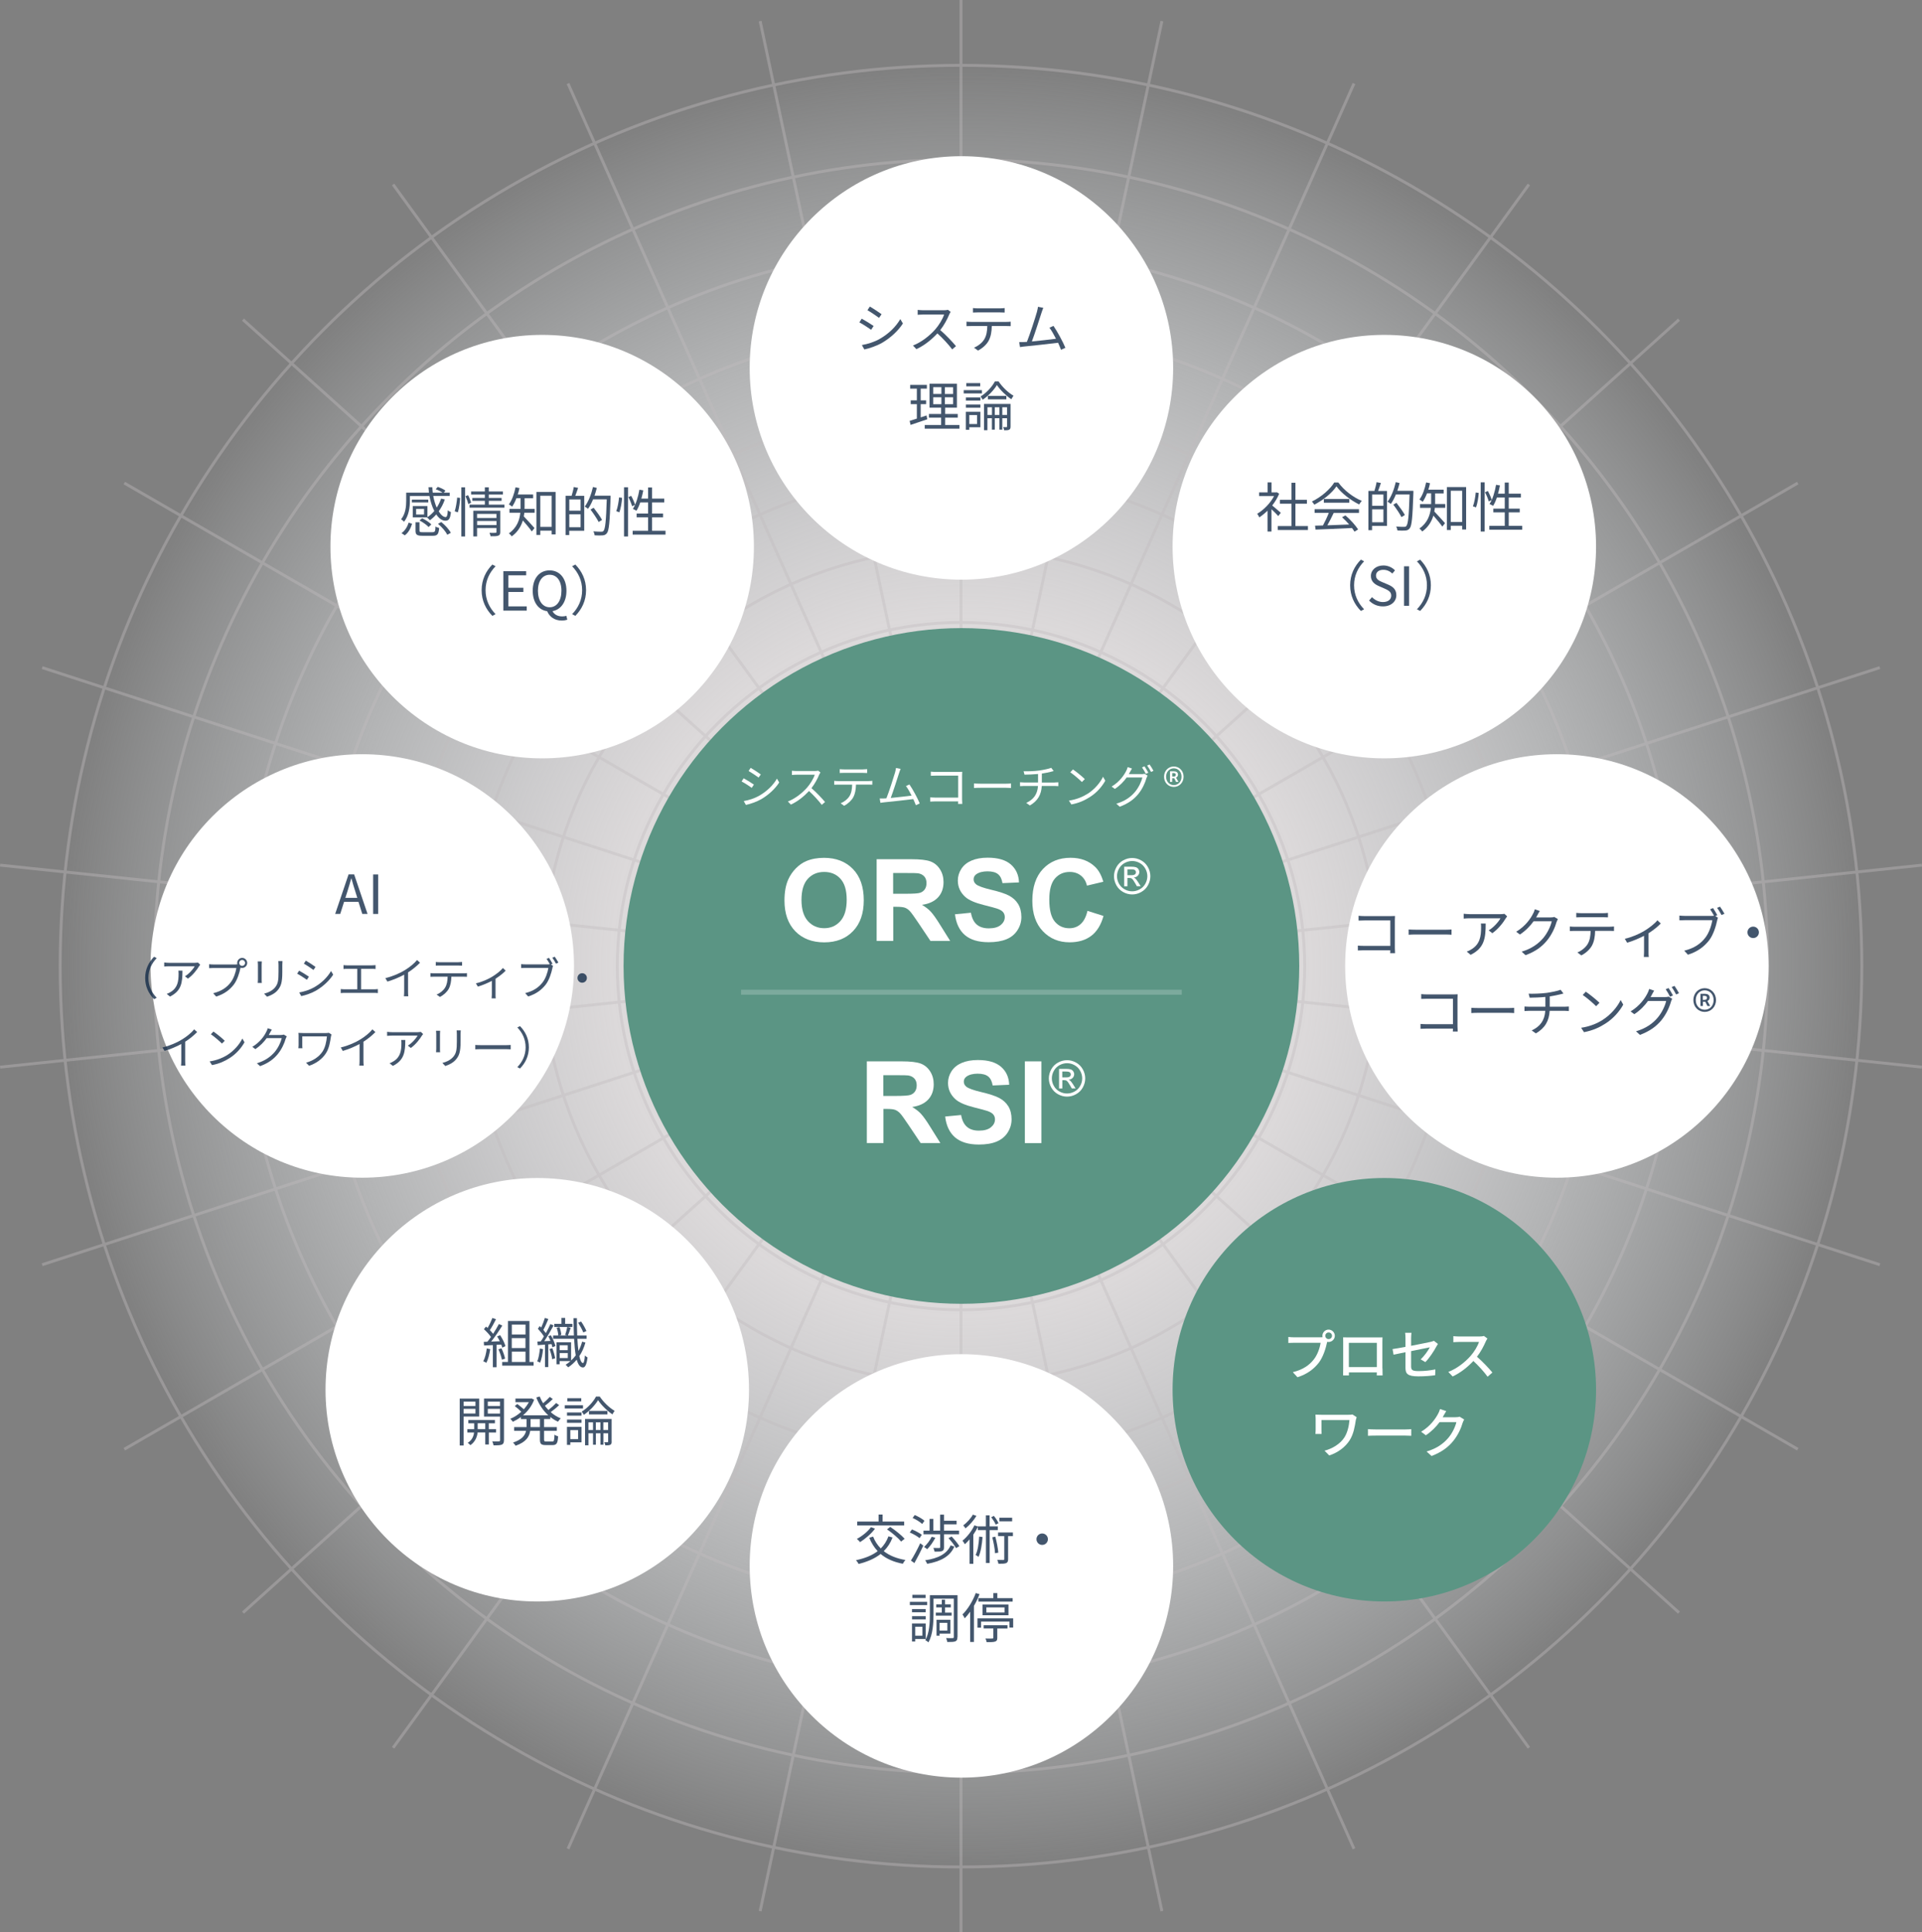 <?xml version="1.0" encoding="UTF-8"?>
<svg id="b" data-name="レイヤー 2" xmlns="http://www.w3.org/2000/svg" xmlns:xlink="http://www.w3.org/1999/xlink" viewBox="0 0 376.16 378.18">
  <rect x="0" y="0" width="376.16" height="378.18" fill="#808080" stroke="none"/>
  <defs>
    <radialGradient id="d" data-name="名称未設定グラデーション 37" cx="188.08" cy="189.09" fx="188.08" fy="189.09" r="176.3" gradientUnits="userSpaceOnUse">
      <stop offset=".32" stop-color="#e0ddde"/>
      <stop offset=".39" stop-color="#e1dedf" stop-opacity=".94"/>
      <stop offset=".52" stop-color="#e3e2e4" stop-opacity=".77"/>
      <stop offset=".7" stop-color="#e7e9eb" stop-opacity=".5"/>
      <stop offset=".92" stop-color="#edf2f5" stop-opacity=".14"/>
      <stop offset="1" stop-color="#f0f6f9" stop-opacity="0"/>
    </radialGradient>
  </defs>
  <g id="c" data-name="レイヤー 1">
    <g>
      <g>
        <circle cx="188.08" cy="189.09" r="176.3" style="fill: url(#d);"/>
        <g style="opacity: .4;">
          <circle cx="188.08" cy="189.09" r="141.06" style="fill: none; stroke: #c1bcbe; stroke-miterlimit: 10; stroke-width: .57px;"/>
          <circle cx="188.08" cy="189.09" r="109.62" style="fill: none; stroke: #c1bcbe; stroke-miterlimit: 10; stroke-width: .57px;"/>
          <g>
            <g>
              <line x1="188.08" y1="189.09" x2="188.08" style="fill: none; stroke: #c1bcbe; stroke-miterlimit: 10; stroke-width: .57px;"/>
              <line x1="188.08" y1="189.09" x2="148.77" y2="4.13" style="fill: none; stroke: #c1bcbe; stroke-miterlimit: 10; stroke-width: .57px;"/>
              <line x1="188.08" y1="189.09" x2="111.17" y2="16.35" style="fill: none; stroke: #c1bcbe; stroke-miterlimit: 10; stroke-width: .57px;"/>
              <line x1="188.08" y1="189.09" x2="76.94" y2="36.11" style="fill: none; stroke: #c1bcbe; stroke-miterlimit: 10; stroke-width: .57px;"/>
              <line x1="188.08" y1="189.09" x2="47.56" y2="62.56" style="fill: none; stroke: #c1bcbe; stroke-miterlimit: 10; stroke-width: .57px;"/>
              <line x1="188.08" y1="189.09" x2="24.33" y2="94.54" style="fill: none; stroke: #c1bcbe; stroke-miterlimit: 10; stroke-width: .57px;"/>
              <line x1="188.08" y1="189.09" x2="8.25" y2="130.66" style="fill: none; stroke: #c1bcbe; stroke-miterlimit: 10; stroke-width: .57px;"/>
              <line x1="188.08" y1="189.09" x2=".03" y2="169.32" style="fill: none; stroke: #c1bcbe; stroke-miterlimit: 10; stroke-width: .57px;"/>
              <line x1="188.08" y1="189.09" x2=".03" y2="208.85" style="fill: none; stroke: #c1bcbe; stroke-miterlimit: 10; stroke-width: .57px;"/>
              <line x1="188.08" y1="189.09" x2="8.25" y2="247.52" style="fill: none; stroke: #c1bcbe; stroke-miterlimit: 10; stroke-width: .57px;"/>
              <line x1="188.08" y1="189.09" x2="24.33" y2="283.63" style="fill: none; stroke: #c1bcbe; stroke-miterlimit: 10; stroke-width: .57px;"/>
              <line x1="188.08" y1="189.09" x2="47.56" y2="315.61" style="fill: none; stroke: #c1bcbe; stroke-miterlimit: 10; stroke-width: .57px;"/>
              <line x1="188.08" y1="189.09" x2="76.94" y2="342.06" style="fill: none; stroke: #c1bcbe; stroke-miterlimit: 10; stroke-width: .57px;"/>
              <line x1="188.08" y1="189.09" x2="111.17" y2="361.83" style="fill: none; stroke: #c1bcbe; stroke-miterlimit: 10; stroke-width: .57px;"/>
              <line x1="188.08" y1="189.09" x2="148.77" y2="374.04" style="fill: none; stroke: #c1bcbe; stroke-miterlimit: 10; stroke-width: .57px;"/>
              <line x1="188.08" y1="189.09" x2="188.08" y2="378.18" style="fill: none; stroke: #c1bcbe; stroke-miterlimit: 10; stroke-width: .57px;"/>
              <line x1="188.08" y1="189.09" x2="227.4" y2="374.04" style="fill: none; stroke: #c1bcbe; stroke-miterlimit: 10; stroke-width: .57px;"/>
              <line x1="188.08" y1="189.09" x2="264.99" y2="361.83" style="fill: none; stroke: #c1bcbe; stroke-miterlimit: 10; stroke-width: .57px;"/>
              <line x1="188.08" y1="189.09" x2="299.22" y2="342.06" style="fill: none; stroke: #c1bcbe; stroke-miterlimit: 10; stroke-width: .57px;"/>
              <line x1="188.08" y1="189.09" x2="328.6" y2="315.61" style="fill: none; stroke: #c1bcbe; stroke-miterlimit: 10; stroke-width: .57px;"/>
              <line x1="188.08" y1="189.09" x2="351.84" y2="283.63" style="fill: none; stroke: #c1bcbe; stroke-miterlimit: 10; stroke-width: .57px;"/>
              <line x1="188.08" y1="189.09" x2="367.91" y2="247.52" style="fill: none; stroke: #c1bcbe; stroke-miterlimit: 10; stroke-width: .57px;"/>
              <line x1="188.08" y1="189.09" x2="376.13" y2="208.85" style="fill: none; stroke: #c1bcbe; stroke-miterlimit: 10; stroke-width: .57px;"/>
              <line x1="188.08" y1="189.09" x2="376.13" y2="169.32" style="fill: none; stroke: #c1bcbe; stroke-miterlimit: 10; stroke-width: .57px;"/>
              <line x1="188.08" y1="189.09" x2="367.91" y2="130.66" style="fill: none; stroke: #c1bcbe; stroke-miterlimit: 10; stroke-width: .57px;"/>
              <line x1="188.08" y1="189.09" x2="351.84" y2="94.54" style="fill: none; stroke: #c1bcbe; stroke-miterlimit: 10; stroke-width: .57px;"/>
              <line x1="188.08" y1="189.09" x2="328.6" y2="62.56" style="fill: none; stroke: #c1bcbe; stroke-miterlimit: 10; stroke-width: .57px;"/>
              <line x1="188.08" y1="189.09" x2="299.22" y2="36.11" style="fill: none; stroke: #c1bcbe; stroke-miterlimit: 10; stroke-width: .57px;"/>
              <line x1="188.08" y1="189.09" x2="264.99" y2="16.35" style="fill: none; stroke: #c1bcbe; stroke-miterlimit: 10; stroke-width: .57px;"/>
              <line x1="188.08" y1="189.09" x2="227.4" y2="4.13" style="fill: none; stroke: #c1bcbe; stroke-miterlimit: 10; stroke-width: .57px;"/>
            </g>
            <circle cx="188.08" cy="189.09" r="11.45" style="fill: none; stroke: #c1bcbe; stroke-miterlimit: 10; stroke-width: .57px;"/>
            <circle cx="188.08" cy="189.09" r="17.45" style="fill: none; stroke: #c1bcbe; stroke-miterlimit: 10; stroke-width: .57px;"/>
            <circle cx="188.08" cy="189.09" r="22.91" style="fill: none; stroke: #c1bcbe; stroke-miterlimit: 10; stroke-width: .57px;"/>
            <circle cx="188.08" cy="189.09" r="30.54" style="fill: none; stroke: #c1bcbe; stroke-miterlimit: 10; stroke-width: .57px;"/>
            <circle cx="188.08" cy="189.09" r="40" style="fill: none; stroke: #c1bcbe; stroke-miterlimit: 10; stroke-width: .57px;"/>
            <circle cx="188.08" cy="189.09" r="52" style="fill: none; stroke: #c1bcbe; stroke-miterlimit: 10; stroke-width: .57px;"/>
            <circle cx="188.08" cy="189.09" r="67.27" style="fill: none; stroke: #c1bcbe; stroke-miterlimit: 10; stroke-width: .57px;"/>
            <circle cx="188.08" cy="189.09" r="81.82" style="fill: none; stroke: #c1bcbe; stroke-miterlimit: 10; stroke-width: .57px;"/>
            <circle cx="188.08" cy="189.09" r="96.73" style="fill: none; stroke: #c1bcbe; stroke-miterlimit: 10; stroke-width: .57px;"/>
            <circle cx="188.08" cy="189.09" r="125.82" style="fill: none; stroke: #c1bcbe; stroke-miterlimit: 10; stroke-width: .57px;"/>
            <circle cx="188.08" cy="189.09" r="157.88" style="fill: none; stroke: #c1bcbe; stroke-miterlimit: 10; stroke-width: .57px;"/>
          </g>
          <circle cx="188.08" cy="189.09" r="176.3" style="fill: none; stroke: #c1bcbe; stroke-miterlimit: 10; stroke-width: .57px;"/>
        </g>
      </g>
      <circle cx="188.16" cy="72.01" r="41.44" style="fill: #fff;"/>
      <circle cx="105.15" cy="271.99" r="41.44" style="fill: #fff;"/>
      <circle cx="188.16" cy="306.47" r="41.44" style="fill: #fff;"/>
      <circle cx="106.11" cy="106.98" r="41.44" style="fill: #fff;"/>
      <circle cx="304.7" cy="189.05" r="41.44" style="fill: #fff;"/>
      <circle cx="70.9" cy="189.05" r="41.44" style="fill: #fff;"/>
      <circle cx="270.93" cy="271.99" r="41.44" style="fill: #5b9584;"/>
      <circle cx="188.16" cy="189.05" r="66.12" style="fill: #5b9584;"/>
      <g>
        <path d="M147.55,153.55l-.42.64c-.45-.33-1.44-.97-1.99-1.25l.4-.62c.55.29,1.6.94,2,1.23ZM148.61,155.72c1.51-.87,2.71-2.05,3.45-3.33l.44.75c-.79,1.23-2.05,2.41-3.5,3.26-.92.53-2.18.96-3.02,1.13l-.42-.75c1-.17,2.13-.53,3.05-1.06ZM148.9,151.56l-.43.62c-.44-.33-1.42-.98-1.96-1.29l.41-.61c.54.3,1.58.99,1.98,1.29Z" style="fill: #fff;"/>
        <path d="M160.57,151.18c-.05.07-.17.27-.23.4-.31.78-.88,1.85-1.53,2.67.96.82,2.07,2,2.66,2.71l-.64.56c-.61-.8-1.58-1.88-2.5-2.71-.98,1.05-2.2,2.05-3.55,2.66l-.58-.61c1.47-.57,2.81-1.66,3.75-2.71.62-.7,1.28-1.79,1.51-2.53h-3.55c-.32,0-.82.04-.92.05v-.83c.13.02.65.06.92.06h3.52c.3,0,.54-.04.68-.08l.46.36Z" style="fill: #fff;"/>
        <path d="M170.01,152.86c.19,0,.49,0,.71-.05v.76c-.2,0-.49-.02-.71-.02h-2.48c-.03.98-.17,1.81-.54,2.49-.33.61-1.02,1.27-1.79,1.66l-.67-.49c.71-.29,1.37-.82,1.72-1.39.4-.64.5-1.4.53-2.26h-2.72c-.28,0-.55,0-.79.02v-.76c.25.03.51.05.79.05h5.96ZM165.18,151.26c-.3,0-.6,0-.83.03v-.76c.26.03.53.05.82.05h3.69c.25,0,.58-.02.85-.05v.76c-.26-.02-.58-.03-.85-.03h-3.68Z" style="fill: #fff;"/>
        <path d="M179.24,157.58c-.12-.33-.3-.75-.5-1.19-1.41.18-4.45.52-5.67.63-.23.02-.49.06-.76.1l-.14-.85c.27,0,.58,0,.85,0,.14,0,.29-.02.46-.03.51-1.26,1.44-4.17,1.7-5.07.11-.42.15-.64.18-.87l.9.18c-.09.23-.19.46-.31.85-.27.86-1.17,3.65-1.62,4.84,1.34-.13,3.09-.33,4.08-.46-.36-.72-.76-1.43-1.1-1.87l.68-.31c.65.94,1.64,2.77,2.01,3.71l-.76.35Z" style="fill: #fff;"/>
        <path d="M187.51,157.35c0-.1,0-.29.02-.51h-4.45c-.37,0-.78.02-1.03.04v-.82c.24.02.63.04,1.01.04h4.47v-4.3h-4.36c-.34,0-.78.02-1,.03v-.81c.3.04.7.05.99.05h4.49c.22,0,.49,0,.67-.02,0,.21-.03.49-.03.71v4.7c0,.33.03.74.04.88h-.82Z" style="fill: #fff;"/>
        <path d="M190.63,153.33c.27.02.76.05,1.27.05h4.99c.46,0,.78-.03.98-.05v.89c-.18,0-.57-.04-.98-.04h-5c-.5,0-.98.02-1.27.04v-.89Z" style="fill: #fff;"/>
        <path d="M206.41,153.14c.2,0,.53-.02.72-.04v.76c-.2-.02-.47-.04-.7-.04h-2.54c-.1,1.7-.77,2.91-2.33,3.82l-.71-.5c1.43-.67,2.19-1.69,2.3-3.32h-2.71c-.29,0-.6.02-.81.04v-.76c.2.02.52.04.79.04h2.74v-1.66c-.92.09-1.95.12-2.65.13l-.18-.67c.69.03,2.08,0,3.06-.14.83-.12,1.9-.34,2.35-.53l.48.63-.52.14c-.45.12-1.15.25-1.8.36v1.75h2.51Z" style="fill: #fff;"/>
        <path d="M212.84,155.37c1.4-.88,2.51-2.23,3.04-3.35l.44.77c-.63,1.14-1.69,2.38-3.06,3.23-.91.58-2.06,1.14-3.58,1.42l-.48-.75c1.59-.24,2.78-.79,3.64-1.33ZM212.31,152.48l-.57.57c-.46-.47-1.59-1.45-2.27-1.9l.52-.56c.65.43,1.81,1.38,2.32,1.89Z" style="fill: #fff;"/>
        <path d="M223.4,151.51c.25,0,.45-.03.59-.08l.6.36c-.07.13-.16.34-.21.48-.25.92-.8,2.15-1.61,3.14-.83,1.01-1.92,1.84-3.63,2.48l-.66-.6c1.68-.49,2.81-1.31,3.64-2.29.71-.83,1.27-2.01,1.45-2.84h-3.07c-.55.78-1.31,1.59-2.31,2.24l-.63-.46c1.57-.94,2.46-2.27,2.86-3.08.09-.16.23-.49.28-.73l.84.28c-.15.24-.31.55-.4.71-.06.13-.14.25-.21.38h2.47ZM223.99,149.98c.23.33.56.87.75,1.25l-.49.22c-.18-.37-.49-.92-.74-1.26l.48-.21ZM224.99,149.62c.24.34.59.9.76,1.24l-.48.22c-.2-.39-.5-.91-.76-1.25l.48-.21Z" style="fill: #fff;"/>
        <path d="M227.82,152.01c0-1.18.87-2,1.91-2s1.91.82,1.91,2-.87,2-1.91,2-1.91-.81-1.91-2ZM231.24,152.01c0-.96-.66-1.64-1.51-1.64s-1.51.68-1.51,1.64.66,1.64,1.51,1.64,1.51-.67,1.51-1.64ZM228.99,150.96h.77c.42,0,.79.17.79.66,0,.25-.16.48-.38.56l.47.85h-.46l-.36-.72h-.41v.72h-.42v-2.07ZM229.68,151.99c.27,0,.44-.12.44-.35,0-.2-.11-.34-.42-.34h-.28v.68h.26Z" style="fill: #fff;"/>
      </g>
      <g>
        <path d="M153.53,176.25c0-1.63.24-3,.73-4.1.36-.81.86-1.55,1.49-2.19s1.32-1.13,2.07-1.44c1-.42,2.15-.63,3.45-.63,2.36,0,4.24.73,5.66,2.19s2.12,3.5,2.12,6.1-.7,4.6-2.11,6.06c-1.4,1.46-3.28,2.19-5.63,2.19s-4.27-.73-5.67-2.18c-1.4-1.45-2.11-3.45-2.11-6ZM156.86,176.14c0,1.81.42,3.18,1.25,4.12.84.93,1.9,1.4,3.19,1.4s2.34-.46,3.17-1.39c.83-.93,1.24-2.32,1.24-4.17s-.4-3.2-1.21-4.1c-.8-.9-1.87-1.35-3.2-1.35s-2.4.46-3.22,1.37-1.22,2.29-1.22,4.13Z" style="fill: #fff;"/>
        <path d="M171.57,184.15v-15.99h6.8c1.71,0,2.95.14,3.73.43.78.29,1.39.8,1.86,1.53s.7,1.58.7,2.52c0,1.2-.35,2.19-1.06,2.97-.71.78-1.76,1.28-3.16,1.48.7.41,1.28.85,1.73,1.34.45.49,1.07,1.35,1.84,2.6l1.95,3.12h-3.86l-2.33-3.48c-.83-1.24-1.4-2.03-1.7-2.35s-.63-.55-.97-.67c-.34-.12-.88-.18-1.63-.18h-.65v6.68h-3.23ZM174.8,174.92h2.39c1.55,0,2.52-.06,2.9-.2.39-.13.69-.36.91-.68.22-.32.33-.72.33-1.2,0-.54-.14-.97-.43-1.3-.29-.33-.69-.54-1.22-.63-.26-.04-1.05-.05-2.36-.05h-2.52v4.06Z" style="fill: #fff;"/>
        <path d="M186.88,178.94l3.14-.31c.19,1.05.57,1.83,1.15,2.32s1.36.74,2.34.74c1.04,0,1.82-.22,2.35-.66.53-.44.79-.96.79-1.54,0-.38-.11-.7-.33-.97s-.61-.5-1.16-.69c-.38-.13-1.24-.36-2.59-.7-1.73-.43-2.95-.96-3.64-1.58-.98-.88-1.47-1.95-1.47-3.22,0-.81.23-1.58.69-2.29.46-.71,1.13-1.25,2-1.62s1.92-.56,3.15-.56c2.01,0,3.52.44,4.53,1.32,1.01.88,1.55,2.05,1.6,3.52l-3.23.14c-.14-.82-.43-1.41-.89-1.77s-1.14-.54-2.04-.54-1.67.19-2.21.58c-.34.25-.51.58-.51.99,0,.38.16.7.48.97.41.34,1.4.7,2.97,1.07s2.73.75,3.49,1.15c.75.4,1.34.94,1.77,1.63.42.69.64,1.54.64,2.55,0,.92-.25,1.77-.76,2.57-.51.8-1.23,1.4-2.16,1.78s-2.09.58-3.48.58c-2.02,0-3.58-.47-4.66-1.4s-1.73-2.3-1.94-4.09Z" style="fill: #fff;"/>
        <path d="M212.84,178.27l3.13.99c-.48,1.75-1.28,3.04-2.39,3.89-1.12.85-2.53,1.27-4.25,1.27-2.12,0-3.87-.73-5.24-2.18-1.37-1.45-2.05-3.43-2.05-5.95,0-2.66.69-4.73,2.06-6.2,1.38-1.47,3.18-2.21,5.42-2.21,1.96,0,3.54.58,4.77,1.74.73.68,1.27,1.67,1.64,2.95l-3.2.76c-.19-.83-.58-1.48-1.18-1.96-.6-.48-1.33-.72-2.19-.72-1.19,0-2.15.43-2.89,1.28-.74.85-1.11,2.23-1.11,4.13,0,2.02.36,3.46,1.09,4.32.73.86,1.67,1.29,2.84,1.29.86,0,1.6-.27,2.21-.82s1.06-1.4,1.33-2.58Z" style="fill: #fff;"/>
        <path d="M221.58,167.92c.6,0,1.18.15,1.75.46.57.31,1.01.75,1.33,1.32s.48,1.17.48,1.79-.16,1.2-.47,1.77c-.31.57-.75,1-1.32,1.32s-1.15.47-1.77.47-1.21-.16-1.77-.47-1-.75-1.32-1.32c-.31-.57-.47-1.16-.47-1.77s.16-1.21.48-1.79c.32-.57.76-1.01,1.33-1.32.57-.31,1.15-.46,1.75-.46ZM221.58,168.51c-.5,0-.99.13-1.46.38-.47.26-.84.62-1.11,1.1-.27.48-.4.97-.4,1.49s.13,1,.39,1.47c.26.47.63.84,1.1,1.1.47.26.96.39,1.48.39s1-.13,1.48-.39c.47-.26.84-.63,1.1-1.1.26-.47.39-.96.39-1.47s-.13-1.01-.4-1.49c-.27-.48-.64-.84-1.11-1.1s-.96-.38-1.46-.38ZM220.02,173.45v-3.83h1.32c.45,0,.78.04.98.11s.36.19.48.37.18.36.18.56c0,.28-.1.52-.3.73s-.46.32-.79.35c.13.06.24.12.32.2.15.15.34.4.57.76l.47.75h-.75l-.34-.6c-.27-.47-.48-.77-.65-.89-.11-.09-.28-.13-.5-.13h-.36v1.63h-.62ZM220.64,171.29h.75c.36,0,.6-.05.73-.16.13-.11.2-.25.2-.42,0-.11-.03-.21-.09-.3-.06-.09-.15-.16-.26-.2s-.32-.07-.62-.07h-.7v1.16Z" style="fill: #fff;"/>
      </g>
      <g>
        <path d="M169.65,223.72v-16h6.8c1.71,0,2.95.14,3.73.43.78.29,1.39.8,1.86,1.53s.7,1.58.7,2.52c0,1.2-.35,2.19-1.06,2.97-.71.78-1.76,1.28-3.16,1.48.7.41,1.28.85,1.73,1.34.45.49,1.07,1.35,1.84,2.6l1.95,3.12h-3.86l-2.33-3.48c-.83-1.24-1.4-2.03-1.7-2.35-.31-.32-.63-.54-.97-.67-.34-.12-.88-.18-1.63-.18h-.65v6.68h-3.23ZM172.88,214.49h2.39c1.55,0,2.52-.07,2.9-.2.39-.13.69-.36.91-.68.22-.32.33-.72.33-1.2,0-.54-.14-.97-.43-1.3-.29-.33-.69-.54-1.22-.63-.26-.04-1.05-.05-2.36-.05h-2.52v4.06Z" style="fill: #fff;"/>
        <path d="M184.96,218.52l3.14-.3c.19,1.05.57,1.83,1.15,2.32.58.5,1.36.74,2.34.74,1.04,0,1.82-.22,2.35-.66s.79-.95.79-1.54c0-.38-.11-.7-.33-.96-.22-.27-.61-.5-1.16-.69-.38-.13-1.24-.36-2.59-.7-1.73-.43-2.95-.96-3.64-1.58-.98-.88-1.47-1.95-1.47-3.22,0-.81.23-1.58.69-2.29.46-.71,1.13-1.25,2-1.62.87-.37,1.92-.56,3.15-.56,2.01,0,3.52.44,4.53,1.32,1.02.88,1.55,2.05,1.6,3.52l-3.23.14c-.14-.82-.43-1.41-.89-1.77-.46-.36-1.14-.54-2.05-.54s-1.67.19-2.2.58c-.34.25-.51.58-.51.99,0,.38.16.7.48.97.41.34,1.4.7,2.97,1.07,1.57.37,2.73.75,3.49,1.15s1.34.94,1.77,1.62c.42.69.64,1.54.64,2.55,0,.92-.25,1.77-.76,2.58-.51.8-1.23,1.39-2.16,1.78-.93.39-2.09.58-3.48.58-2.02,0-3.57-.47-4.66-1.4-1.08-.93-1.73-2.3-1.94-4.09Z" style="fill: #fff;"/>
        <path d="M200.58,223.72v-16h3.23v16h-3.23Z" style="fill: #fff;"/>
        <path d="M208.83,207.49c.6,0,1.18.15,1.75.46s1.01.75,1.33,1.32c.32.57.48,1.17.48,1.79s-.16,1.2-.47,1.77c-.31.57-.75,1-1.32,1.32s-1.15.47-1.77.47-1.21-.16-1.77-.47c-.56-.31-1-.75-1.32-1.32-.31-.57-.47-1.16-.47-1.77s.16-1.21.48-1.79.76-1.01,1.33-1.32,1.15-.46,1.75-.46ZM208.83,208.08c-.5,0-.99.13-1.46.38-.47.26-.84.62-1.11,1.1-.27.48-.4.97-.4,1.49s.13,1,.39,1.47c.26.47.63.84,1.1,1.1s.96.39,1.48.39,1-.13,1.48-.39.84-.63,1.1-1.1.39-.96.39-1.47-.13-1.01-.4-1.49c-.27-.48-.64-.84-1.11-1.1-.47-.26-.96-.38-1.46-.38ZM207.27,213.02v-3.83h1.32c.45,0,.77.04.98.11.2.07.36.19.48.37.12.18.18.36.18.56,0,.28-.1.52-.3.73-.2.21-.46.32-.79.35.13.06.24.12.33.2.15.15.34.4.57.76l.47.75h-.75l-.34-.6c-.27-.47-.48-.77-.65-.89-.11-.09-.28-.13-.5-.13h-.36v1.63h-.62ZM207.89,210.86h.75c.36,0,.6-.05.73-.16.13-.11.2-.25.2-.42,0-.11-.03-.21-.09-.3-.06-.09-.15-.16-.26-.2-.11-.04-.32-.07-.62-.07h-.7v1.16Z" style="fill: #fff;"/>
      </g>
      <g style="opacity: .8;">
        <path d="M83.61,101.25h-2.83v-2.2h2.87v2.17c.5-.33.95-.74,1.35-1.21-.41-.8-.75-1.81-.95-2.93h-3.83v.93c0,1.21-.19,2.93-1.15,4.11-.09-.15-.41-.4-.57-.49.89-1.09,1-2.56,1-3.64v-1.57h4.45c-.04-.35-.07-.71-.09-1.07h.75c.01.36.04.72.08,1.07h1.92c-.34-.24-.88-.51-1.34-.67l.41-.46c.52.17,1.16.46,1.5.74l-.33.39h1.16v.65h-3.22c.16.87.4,1.63.68,2.28.36-.54.64-1.13.86-1.77l.73.17c-.29.86-.71,1.65-1.2,2.32.44.72.93,1.13,1.36,1.13.26-.01.37-.38.42-1.33.15.14.41.29.61.35-.13,1.32-.41,1.69-1.08,1.69s-1.26-.46-1.79-1.23c-.38.44-.8.82-1.24,1.14-.12-.14-.4-.41-.57-.54l.03-.02ZM78.58,104.34c.71-.49,1.16-1.29,1.4-2.06l.67.23c-.26.83-.67,1.72-1.43,2.26l-.64-.43ZM83.82,98.33h-3.22v-.55h3.22v.55ZM84.66,104.15c.46,0,.54-.13.57-1.11.17.13.5.24.72.29-.11,1.23-.34,1.53-1.22,1.53h-2.04c-1.09,0-1.37-.21-1.37-1.01v-1.63h.78v1.62c0,.26.08.32.65.32h1.92ZM82.99,99.6h-1.55v1.1h1.55v-1.1ZM82.62,101.43c.65.31,1.43.81,1.8,1.21l-.54.5c-.36-.4-1.12-.94-1.78-1.28l.52-.43ZM86.36,102.17c.76.6,1.54,1.46,1.87,2.11l-.7.38c-.29-.64-1.05-1.52-1.81-2.14l.64-.35Z" style="fill: #142c49;"/>
        <path d="M88.99,100.07c.24-.71.41-1.86.49-2.69l.58.07c-.04.82-.21,2.04-.45,2.82l-.61-.2ZM90.29,95.37h.73v9.62h-.73v-9.62ZM91.62,96.91c.23.46.49,1.1.58,1.48l-.55.27c-.08-.4-.33-1.05-.55-1.55l.52-.2ZM98.73,98.76v.6h-6.84v-.6h3v-.74h-2.45v-.57h2.45v-.66h-2.69v-.6h2.69v-.82h.77v.82h2.77v.6h-2.77v.66h2.51v.57h-2.51v.74h3.07ZM97.91,104.11c0,.4-.08.6-.38.72-.29.12-.76.13-1.51.12-.04-.19-.13-.47-.22-.67.53.02,1.03.02,1.16,0,.15,0,.2-.04.2-.18v-.76h-3.79v1.64h-.74v-5.02h5.28v4.14ZM93.37,100.58v.79h3.79v-.79h-3.79ZM97.17,102.76v-.8h-3.79v.8h3.79Z" style="fill: #142c49;"/>
        <path d="M102.67,99.24c0,.11,0,.23-.01.36h1.98v.75h-2.02c-.02.23-.06.47-.11.71.5.5,1.77,1.92,2.1,2.29l-.53.66c-.36-.52-1.18-1.51-1.75-2.15-.34,1.12-.98,2.26-2.18,3.11-.11-.17-.38-.46-.55-.58,1.6-1.14,2.1-2.66,2.23-4.04h-2.12v-.75h2.17v-2.1h-.8c-.25.63-.53,1.2-.85,1.66-.14-.14-.46-.35-.64-.45.62-.81,1.05-2.07,1.31-3.34l.76.15c-.08.44-.2.86-.33,1.26h3.01v.73h-1.67v1.74ZM108.74,96.28v8.31h-.78v-.73h-2.22v.83h-.76v-8.41h3.76ZM107.96,103.12v-6.1h-2.22v6.1h2.22Z" style="fill: #142c49;"/>
        <path d="M113.14,95.49c-.18.52-.37,1.1-.55,1.55h1.75v6.84h-2.93v.83h-.72v-7.68h1.18c.16-.51.35-1.21.42-1.71l.84.16ZM113.63,97.75h-2.21v2.2h2.21v-2.2ZM113.63,103.18v-2.53h-2.21v2.53h2.21ZM119.5,97.41c-.17,4.81-.3,6.43-.73,6.95-.23.29-.47.39-.83.42-.37.04-.97.02-1.56-.01-.02-.23-.12-.55-.26-.77.68.06,1.32.06,1.56.06.21,0,.33-.02.43-.16.35-.37.51-1.97.64-6.17h-2.68c-.29.71-.62,1.35-.99,1.85-.14-.13-.47-.34-.64-.44.71-.93,1.28-2.38,1.61-3.83l.75.18c-.13.52-.27,1.02-.45,1.52h3.15v.4ZM117.17,102.17c-.32-.63-1.02-1.68-1.6-2.44l.61-.36c.59.75,1.32,1.76,1.65,2.38l-.66.41Z" style="fill: #142c49;"/>
        <path d="M120.61,100.05c.28-.7.47-1.84.55-2.7l.59.08c-.05.86-.25,2.06-.53,2.83l-.61-.21ZM122.13,95.36h.78v9.63h-.78v-9.63ZM123.53,97.04c.32.57.64,1.32.77,1.76l-.59.28c-.12-.45-.43-1.21-.73-1.79l.55-.25ZM130.25,103.88v.75h-6.43v-.75h3.02v-2.64h-2.24v-.73h2.24v-2.18h-1.54c-.21.63-.45,1.18-.74,1.63-.16-.11-.51-.27-.7-.36.61-.92,1.03-2.33,1.28-3.76l.76.13c-.11.55-.23,1.1-.38,1.61h1.32v-2.18h.78v2.18h2.38v.75h-2.38v2.18h2.15v.73h-2.15v2.64h2.64Z" style="fill: #142c49;"/>
        <path d="M94.26,115.51c0-2.06.83-3.73,2.1-5.02l.63.33c-1.21,1.25-1.96,2.82-1.96,4.69s.75,3.44,1.96,4.69l-.63.33c-1.27-1.29-2.1-2.96-2.1-5.02Z" style="fill: #142c49;"/>
        <path d="M98.52,111.78h4.46v.82h-3.48v2.43h2.93v.83h-2.93v2.82h3.59v.83h-4.58v-7.73Z" style="fill: #142c49;"/>
        <path d="M111.04,121.28c-.23.08-.64.17-1.11.17-1.42,0-2.4-.77-2.84-1.83-1.69-.23-2.83-1.73-2.83-4,0-2.48,1.36-3.99,3.3-3.99s3.3,1.51,3.3,3.99c0,2.22-1.1,3.7-2.73,3.99.35.68,1.05,1.03,1.9,1.03.35,0,.61-.05.81-.12l.19.76ZM107.58,118.85c1.38,0,2.3-1.25,2.3-3.23s-.92-3.13-2.3-3.13-2.3,1.19-2.3,3.13.91,3.23,2.3,3.23Z" style="fill: #142c49;"/>
        <path d="M114.7,115.51c0,2.06-.83,3.73-2.1,5.02l-.63-.33c1.21-1.25,1.96-2.82,1.96-4.69s-.75-3.44-1.96-4.69l.63-.33c1.27,1.29,2.1,2.96,2.1,5.02Z" style="fill: #142c49;"/>
      </g>
      <circle cx="270.93" cy="106.98" r="41.44" style="fill: #fff;"/>
      <g style="opacity: .8;">
        <path d="M250.17,101c-.27-.31-.85-.9-1.33-1.34v4.37h-.77v-4.08c-.53.52-1.08.96-1.61,1.31-.08-.2-.29-.56-.41-.71,1.25-.73,2.57-2.06,3.3-3.46h-2.93v-.72h1.66v-1.96h.77v1.96h.92l.14-.03.44.29c-.33.81-.81,1.59-1.36,2.3.49.39,1.41,1.2,1.68,1.43l-.49.63ZM255.98,102.96v.77h-5.9v-.77h2.67v-4.38h-2.26v-.76h2.26v-3.34h.78v3.34h2.25v.76h-2.25v4.38h2.46Z" style="fill: #142c49;"/>
        <path d="M261.92,94.42c1.11,1.55,2.94,2.92,4.6,3.61-.18.19-.37.46-.51.7-1.62-.79-3.47-2.19-4.45-3.55-.85,1.26-2.56,2.71-4.35,3.59-.08-.18-.29-.46-.45-.62,1.8-.86,3.55-2.38,4.37-3.72h.8ZM257.3,99.66h8.67v.73h-4.95c-.37.78-.82,1.69-1.24,2.42,1.31-.04,2.79-.09,4.27-.16-.43-.5-.93-1.01-1.39-1.42l.66-.36c.97.83,1.99,1.97,2.48,2.75l-.71.43c-.13-.21-.29-.45-.49-.71-2.58.13-5.31.24-7.12.31l-.11-.77c.45-.01.98-.02,1.55-.04.4-.73.85-1.69,1.14-2.46h-2.77v-.73ZM264.08,97.66v.72h-4.99v-.72h4.99Z" style="fill: #142c49;"/>
        <path d="M270.26,94.54c-.18.52-.37,1.1-.55,1.55h1.75v6.84h-2.93v.83h-.72v-7.68h1.18c.16-.51.35-1.21.42-1.71l.84.16ZM270.75,96.79h-2.21v2.2h2.21v-2.2ZM270.75,102.22v-2.53h-2.21v2.53h2.21ZM276.62,96.46c-.17,4.81-.3,6.43-.73,6.95-.23.29-.47.39-.83.42-.37.04-.97.02-1.56-.01-.02-.23-.12-.55-.26-.77.68.06,1.32.06,1.56.06.21,0,.33-.02.43-.16.35-.37.51-1.97.64-6.17h-2.68c-.29.71-.62,1.35-.99,1.85-.14-.13-.47-.34-.64-.44.71-.93,1.28-2.38,1.61-3.83l.75.18c-.13.52-.27,1.02-.45,1.52h3.15v.4ZM274.29,101.21c-.32-.63-1.02-1.68-1.6-2.44l.61-.36c.59.75,1.32,1.76,1.65,2.38l-.66.41Z" style="fill: #142c49;"/>
        <path d="M280.87,98.28c0,.11,0,.23,0,.36h1.98v.75h-2.03c-.02.23-.06.47-.11.71.5.5,1.77,1.92,2.1,2.29l-.53.67c-.36-.52-1.18-1.51-1.75-2.15-.34,1.12-.98,2.26-2.18,3.11-.11-.17-.38-.46-.55-.58,1.6-1.14,2.1-2.66,2.24-4.04h-2.12v-.75h2.17v-2.1h-.8c-.25.63-.53,1.2-.85,1.66-.14-.14-.46-.35-.64-.45.62-.81,1.05-2.07,1.31-3.34l.76.15c-.08.44-.2.87-.33,1.27h3v.73h-1.67v1.74ZM286.94,95.32v8.31h-.78v-.73h-2.22v.83h-.76v-8.41h3.76ZM286.16,102.16v-6.11h-2.22v6.11h2.22Z" style="fill: #142c49;"/>
        <path d="M288.27,99.09c.28-.7.47-1.85.55-2.7l.59.08c-.05.87-.25,2.06-.53,2.83l-.61-.21ZM289.79,94.4h.78v9.63h-.78v-9.63ZM291.19,96.09c.32.57.64,1.32.77,1.76l-.59.28c-.12-.45-.43-1.21-.73-1.79l.55-.25ZM297.91,102.92v.75h-6.43v-.75h3.02v-2.64h-2.24v-.73h2.24v-2.18h-1.54c-.21.63-.45,1.18-.74,1.63-.16-.11-.51-.27-.7-.36.61-.92,1.03-2.33,1.28-3.76l.76.13c-.11.55-.23,1.1-.38,1.61h1.32v-2.18h.78v2.18h2.38v.75h-2.38v2.18h2.15v.73h-2.15v2.64h2.64Z" style="fill: #142c49;"/>
        <path d="M264.24,114.55c0-2.06.83-3.73,2.1-5.02l.63.33c-1.21,1.25-1.96,2.81-1.96,4.69s.75,3.44,1.96,4.69l-.63.33c-1.27-1.29-2.1-2.96-2.1-5.02Z" style="fill: #142c49;"/>
        <path d="M267.94,117.54l.58-.67c.56.58,1.34.96,2.14.96,1.01,0,1.62-.51,1.62-1.26s-.56-1.04-1.29-1.37l-1.12-.49c-.72-.31-1.57-.85-1.57-1.98,0-1.19,1.03-2.06,2.44-2.06.92,0,1.73.39,2.28.96l-.52.62c-.47-.44-1.04-.73-1.76-.73-.88,0-1.44.44-1.44,1.14,0,.75.67,1.03,1.28,1.29l1.11.47c.9.39,1.59.92,1.59,2.07,0,1.22-1.01,2.19-2.62,2.19-1.1,0-2.04-.44-2.71-1.15Z" style="fill: #142c49;"/>
        <path d="M274.79,110.83h.98v7.73h-.98v-7.73Z" style="fill: #142c49;"/>
        <path d="M280.04,114.55c0,2.06-.83,3.73-2.1,5.02l-.63-.33c1.21-1.25,1.96-2.82,1.96-4.69s-.75-3.44-1.96-4.69l.63-.33c1.26,1.29,2.1,2.96,2.1,5.02Z" style="fill: #142c49;"/>
      </g>
      <g style="opacity: .8;">
        <path d="M70.17,176.5h-2.83l-.75,2.36h-.99l2.62-7.73h1.09l2.62,7.73h-1.03l-.74-2.36ZM69.93,175.72l-.37-1.18c-.29-.88-.53-1.72-.78-2.62h-.04c-.24.91-.5,1.74-.77,2.62l-.38,1.18h2.34Z" style="fill: #142c49;"/>
        <path d="M73.03,171.14h.98v7.73h-.98v-7.73Z" style="fill: #142c49;"/>
        <path d="M28.41,191.4c0-1.7.69-3.09,1.74-4.15l.52.27c-1,1.04-1.62,2.33-1.62,3.88s.62,2.85,1.62,3.88l-.52.27c-1.05-1.06-1.74-2.45-1.74-4.15Z" style="fill: #142c49;"/>
        <path d="M39.19,188.81c-.06.09-.17.22-.24.31-.35.59-1.18,1.72-2.17,2.41l-.58-.46c.8-.47,1.62-1.41,1.9-1.96h-4.97c-.32,0-.65.02-.99.05v-.79c.3.04.67.07.99.07h5.01c.17,0,.48-.03.61-.05l.43.41ZM35.71,189.97c0,2.37-.21,3.96-2.44,5.07l-.64-.52c.24-.08.53-.22.78-.38,1.35-.83,1.54-2.08,1.54-3.54,0-.21,0-.4-.04-.63h.79Z" style="fill: #142c49;"/>
        <path d="M46.17,188.74c.09,0,.18,0,.29,0-.03-.09-.04-.18-.04-.28,0-.54.44-.99.98-.99s.98.45.98.99-.44.98-.98.98c-.11,0-.23-.02-.33-.05l-.02.1c-.19.92-.61,2.32-1.3,3.22-.8,1.02-1.84,1.83-3.44,2.33l-.59-.65c1.69-.42,2.67-1.16,3.4-2.09.62-.79,1.02-2.01,1.14-2.85h-4.47c-.34,0-.65.02-.86.03v-.77c.24.03.58.05.87.05h4.37ZM47.97,188.45c0-.31-.26-.58-.58-.58s-.58.27-.58.58.25.58.58.58.58-.26.58-.58Z" style="fill: #142c49;"/>
        <path d="M51.24,188.16c-.02.17-.03.42-.03.63v2.92c0,.22,0,.51.03.66h-.8c0-.13.04-.41.04-.67v-2.91c0-.16-.02-.46-.04-.63h.8ZM55.28,188.1c-.02.21-.03.46-.03.75v1.41c0,2.09-.28,2.78-.91,3.54-.57.68-1.44,1.06-2.08,1.27l-.57-.6c.8-.2,1.55-.55,2.09-1.16.63-.72.73-1.43.73-3.08v-1.38c0-.29-.03-.54-.04-.75h.8Z" style="fill: #142c49;"/>
        <path d="M60.46,191.15l-.4.61c-.43-.31-1.38-.93-1.9-1.2l.38-.59c.52.28,1.54.9,1.92,1.18ZM61.48,193.23c1.45-.83,2.6-1.96,3.31-3.19l.42.71c-.76,1.18-1.96,2.3-3.35,3.12-.88.51-2.09.92-2.9,1.08l-.4-.71c.96-.17,2.04-.51,2.92-1.01ZM61.76,189.24l-.41.59c-.42-.31-1.36-.94-1.88-1.24l.39-.58c.52.29,1.52.95,1.89,1.23Z" style="fill: #142c49;"/>
        <path d="M73.23,193.62c.26,0,.5-.03.72-.05v.79c-.24-.04-.55-.04-.72-.04h-5.77c-.24,0-.5,0-.77.04v-.79c.26.03.53.05.77.05h2.46v-4.01h-1.96c-.17,0-.51,0-.73.04v-.77c.23.04.56.05.73.05h4.8c.26,0,.53-.03.74-.05v.77c-.22-.03-.5-.04-.74-.04h-2.09v4.01h2.57Z" style="fill: #142c49;"/>
        <path d="M82.2,188.42c-.6.61-1.44,1.33-2.34,1.89v3.74c0,.33.02.76.05.93h-.86c.03-.17.05-.6.05-.93v-3.3c-.93.52-2.14,1.02-3.28,1.36l-.4-.68c1.46-.34,2.94-1,3.9-1.61.89-.55,1.81-1.31,2.3-1.93l.58.52Z" style="fill: #142c49;"/>
        <path d="M90.71,190.49c.18,0,.47,0,.68-.04v.72c-.19,0-.47-.02-.68-.02h-2.37c-.03.94-.17,1.74-.52,2.38-.31.58-.98,1.21-1.72,1.59l-.65-.47c.68-.28,1.31-.79,1.65-1.34.38-.61.48-1.34.51-2.16h-2.61c-.27,0-.52,0-.76.02v-.72c.24.03.49.04.76.04h5.71ZM86.08,188.96c-.29,0-.58,0-.79.03v-.72c.24.03.51.05.79.05h3.54c.24,0,.56-.02.81-.05v.72c-.25-.02-.56-.03-.81-.03h-3.53Z" style="fill: #142c49;"/>
        <path d="M98.96,189.97c-.41.45-1.19,1.08-1.98,1.58v3.09c0,.26,0,.62.04.75h-.8c.02-.13.04-.49.04-.75v-2.67c-.74.39-1.79.85-2.74,1.12l-.38-.64c1.12-.24,2.3-.78,3.03-1.2.87-.51,1.81-1.24,2.25-1.8l.54.51Z" style="fill: #142c49;"/>
        <path d="M107.81,188.76l.43.27c-.06.12-.1.26-.13.44-.19.92-.61,2.32-1.3,3.22-.8,1.02-1.84,1.83-3.44,2.33l-.59-.65c1.69-.42,2.67-1.16,3.4-2.09.62-.79,1.02-2.01,1.14-2.85h-4.47c-.34,0-.65.02-.86.03v-.77c.23.03.58.05.87.05h4.37c.11,0,.24,0,.38-.03-.18-.33-.44-.77-.64-1.05l.47-.2c.21.3.52.82.7,1.15l-.33.15ZM108.57,187.24c.22.3.53.82.72,1.15l-.48.21c-.19-.36-.48-.86-.72-1.16l.48-.2Z" style="fill: #142c49;"/>
        <path d="M113.94,190.47c.51,0,.92.41.92.93s-.41.93-.92.93-.92-.41-.92-.93.41-.93.92-.93Z" style="fill: #142c49;"/>
        <path d="M38.58,201.99c-.6.61-1.44,1.33-2.34,1.89v3.74c0,.33.02.76.05.93h-.86c.03-.17.05-.6.05-.93v-3.3c-.93.52-2.14,1.02-3.28,1.36l-.4-.68c1.46-.34,2.94-1,3.9-1.61.89-.55,1.81-1.31,2.3-1.93l.58.52Z" style="fill: #142c49;"/>
        <path d="M44.51,206.46c1.34-.85,2.41-2.14,2.92-3.21l.42.74c-.6,1.09-1.62,2.28-2.93,3.1-.87.56-1.97,1.09-3.43,1.36l-.46-.72c1.53-.23,2.66-.76,3.49-1.27ZM43.99,203.69l-.55.55c-.44-.45-1.53-1.39-2.17-1.82l.5-.53c.62.41,1.74,1.32,2.22,1.81Z" style="fill: #142c49;"/>
        <path d="M56.12,202.83c-.07.12-.16.32-.21.46-.24.87-.77,2.06-1.54,3-.79.97-1.83,1.77-3.47,2.37l-.63-.57c1.6-.47,2.69-1.27,3.48-2.19.68-.8,1.21-1.93,1.39-2.72h-2.95c-.52.73-1.26,1.51-2.21,2.15l-.6-.45c1.51-.9,2.37-2.16,2.74-2.95.1-.15.22-.46.27-.69l.81.27c-.15.23-.31.52-.39.68-.06.12-.13.24-.21.37h2.37c.24,0,.43-.03.57-.08l.58.35Z" style="fill: #142c49;"/>
        <path d="M64.88,202.46c-.03.09-.1.32-.11.4-.16,1.04-.34,2.28-.97,3.26-.71,1.12-1.9,2.01-3.31,2.46l-.59-.6c1.28-.34,2.53-1.1,3.25-2.22.5-.78.74-1.89.83-2.92h-4.82v1.75c0,.13,0,.35.03.56h-.79c.03-.21.04-.39.04-.56v-1.86c0-.2,0-.39-.04-.58.24.02.56.03.93.03h4.48c.19,0,.4-.02.55-.05l.53.34Z" style="fill: #142c49;"/>
        <path d="M73.47,201.99c-.6.61-1.44,1.33-2.34,1.89v3.74c0,.33.02.76.05.93h-.86c.03-.17.05-.6.05-.93v-3.3c-.93.52-2.14,1.02-3.28,1.36l-.4-.68c1.46-.34,2.94-1,3.9-1.61.89-.55,1.81-1.31,2.29-1.93l.58.52Z" style="fill: #142c49;"/>
        <path d="M82.81,202.38c-.06.09-.17.22-.24.31-.35.59-1.18,1.72-2.17,2.41l-.58-.46c.8-.47,1.62-1.41,1.9-1.96h-4.97c-.32,0-.65.02-.99.05v-.79c.3.04.67.07.99.07h5.01c.17,0,.48-.03.61-.05l.43.41ZM79.32,203.54c0,2.37-.21,3.96-2.44,5.07l-.64-.52c.24-.08.53-.22.78-.38,1.35-.83,1.54-2.08,1.54-3.54,0-.21,0-.4-.04-.63h.79Z" style="fill: #142c49;"/>
        <path d="M86.14,201.73c-.02.17-.03.42-.03.63v2.92c0,.22,0,.51.03.66h-.8c0-.13.04-.41.04-.67v-2.91c0-.16-.02-.46-.04-.63h.8ZM90.18,201.67c-.02.21-.04.46-.04.75v1.41c0,2.09-.28,2.78-.91,3.53-.57.68-1.44,1.06-2.08,1.27l-.57-.6c.8-.2,1.55-.55,2.1-1.16.63-.72.73-1.43.73-3.08v-1.38c0-.29-.03-.54-.04-.75h.8Z" style="fill: #142c49;"/>
        <path d="M93.02,204.51c.26.02.72.04,1.21.04h4.78c.44,0,.75-.03.94-.04v.86c-.17,0-.54-.04-.93-.04h-4.79c-.48,0-.94.02-1.21.04v-.86Z" style="fill: #142c49;"/>
        <path d="M103.51,204.97c0,1.7-.69,3.09-1.74,4.15l-.52-.27c1-1.04,1.62-2.33,1.62-3.88s-.62-2.85-1.62-3.88l.52-.27c1.05,1.07,1.74,2.45,1.74,4.16Z" style="fill: #142c49;"/>
      </g>
      <g style="opacity: .8;">
        <path d="M95.94,264.04c-.15.99-.4,2-.75,2.68-.13-.1-.44-.24-.61-.3.35-.64.57-1.58.69-2.51l.67.13ZM97.18,263.2v4.39h-.72v-4.34l-1.72.08-.06-.71c.21,0,.45-.01.7-.02.23-.27.47-.6.71-.94-.32-.47-.89-1.08-1.38-1.52l.4-.51c.11.08.21.18.32.27.35-.59.72-1.38.94-1.96l.7.26c-.36.71-.8,1.55-1.2,2.12.25.25.47.51.64.73.43-.66.83-1.35,1.13-1.92l.67.3c-.61.99-1.46,2.24-2.18,3.14.53-.02,1.11-.05,1.69-.07-.16-.33-.34-.65-.52-.94l.58-.25c.44.67.9,1.57,1.04,2.14l-.62.3c-.04-.18-.11-.38-.2-.6l-.91.05ZM98.14,263.87c.31.64.61,1.48.71,2.03l-.62.21c-.1-.55-.39-1.39-.68-2.04l.59-.19ZM104.43,266.55v.72h-6.14v-.72h1.12v-8.01h4.21v8.01h.81ZM100.17,259.24v1.94h2.68v-1.94h-2.68ZM102.84,261.89h-2.68v1.94h2.68v-1.94ZM100.17,266.55h2.68v-2.01h-2.68v2.01Z" style="fill: #142c49;"/>
        <path d="M106.28,264.03c-.09.97-.29,1.98-.57,2.66-.12-.08-.41-.21-.56-.26.28-.64.42-1.59.52-2.51l.61.12ZM107.82,261.34c.39.65.76,1.54.88,2.1l-.59.24c-.03-.18-.09-.39-.17-.62l-.63.05v4.45h-.65v-4.4c-.52.04-.99.07-1.42.11l-.06-.71.65-.03c.2-.28.41-.62.62-.98-.28-.46-.76-1.05-1.18-1.5l.36-.52c.1.09.19.19.29.29.27-.59.56-1.34.72-1.89l.68.23c-.3.7-.65,1.54-.98,2.11.18.22.35.44.49.64.34-.61.65-1.24.89-1.77l.63.26c-.52.98-1.22,2.18-1.84,3.09l1.22-.06c-.13-.32-.27-.63-.43-.91l.56-.2ZM108.1,263.86c.24.62.46,1.43.55,1.97l-.58.18c-.06-.55-.29-1.36-.52-1.98l.55-.17ZM114.57,262.76c-.27.97-.66,1.87-1.19,2.65.18.84.42,1.33.72,1.35.17.01.31-.56.37-1.48.12.14.4.33.52.39-.19,1.55-.54,1.97-.91,1.96-.56-.02-.94-.57-1.21-1.53-.47.57-1.03,1.08-1.67,1.5-.12-.15-.35-.38-.5-.5.34-.21.66-.45.95-.72h-2.12v.62h-.62v-4.3h2.86v3.57c.34-.31.64-.64.91-1.01-.16-.89-.25-1.98-.32-3.24h-4.11v-.64h1.02c-.02-.42-.15-1.03-.32-1.51l.55-.13c.19.47.33,1.12.35,1.52l-.45.12h1.63l-.43-.12c.16-.42.34-1.09.42-1.55h-2.54v-.61h1.4v-1.17h.73v1.17h1.42v.61h-.97l.63.16c-.18.52-.36,1.12-.54,1.51h1.17c-.04-1.04-.06-2.18-.08-3.39h.67c0,1.21.02,2.36.06,3.39h1.83v.64h-1.8c.05.9.12,1.71.21,2.38.31-.56.55-1.17.72-1.82l.63.17ZM109.53,263.28v.96h1.58v-.96h-1.58ZM111.12,265.79v-.98h-1.58v.98h1.58ZM114.16,260.78c-.2-.52-.63-1.31-1.01-1.9l.58-.24c.41.58.84,1.36,1.04,1.86l-.61.28Z" style="fill: #142c49;"/>
        <path d="M90.74,277.24v5.66h-.77v-9.18h3.82v3.52h-3.05ZM90.74,274.32v.85h2.31v-.85h-2.31ZM93.05,276.64v-.91h-2.31v.91h2.31ZM95.67,280.35v2.35h-.7v-2.35h-1.5c-.06.71-.4,1.8-1.41,2.49-.12-.14-.35-.36-.52-.46.89-.54,1.18-1.41,1.24-2.02h-1.32v-.66h1.34v-1.14h-1.14v-.64h5.2v.64h-1.2v1.14h1.43v.66h-1.43ZM94.97,279.69v-1.14h-1.48v1.14h1.48ZM98.63,281.88c0,.46-.11.72-.41.85-.32.13-.84.15-1.63.14-.02-.2-.14-.57-.25-.78.58.02,1.15.02,1.31,0,.17,0,.22-.06.22-.23v-4.62h-3.14v-3.53h3.91v8.16ZM95.47,274.32v.85h2.39v-.85h-2.39ZM97.86,276.65v-.92h-2.39v.92h2.39Z" style="fill: #142c49;"/>
        <path d="M106.48,277.73v1.57h2.5v.73h-2.5v1.7c0,.33.06.39.42.39h1.2c.33,0,.38-.21.42-1.34.17.14.5.27.71.33-.07,1.34-.29,1.71-1.06,1.71h-1.38c-.89,0-1.12-.23-1.12-1.1v-1.69h-1.9c-.17,1.13-.79,2.2-2.86,2.92-.1-.18-.34-.47-.5-.62,1.76-.59,2.36-1.42,2.55-2.3h-2.34v-.73h2.43v-1.57h-1.11v-.4c-.51.38-1.04.68-1.57.93-.11-.17-.34-.44-.49-.59.73-.29,1.49-.77,2.14-1.37-.32-.34-.83-.78-1.27-1.11l.49-.41c.42.31.94.72,1.28,1.03.38-.43.72-.9.98-1.39h-2.62v-.7h3l.14-.03.52.25c-.45,1.23-1.25,2.27-2.19,3.06h4.96c-1.02-.92-1.82-2.13-2.35-3.49l.67-.2c.18.45.4.91.67,1.32.46-.38.97-.88,1.3-1.24l.59.42c-.46.45-1.04.96-1.54,1.33.21.28.43.56.69.81.52-.4,1.13-.96,1.5-1.36l.59.41c-.48.47-1.12.98-1.65,1.37.59.52,1.25.94,1.97,1.22-.17.15-.41.45-.54.65-.54-.23-1.04-.55-1.51-.92v.4h-1.21ZM105.67,277.73h-1.83v1.57h1.83v-1.57Z" style="fill: #142c49;"/>
        <path d="M114.1,275.66h-3.57v-.64h3.57v.64ZM113.8,282.28h-2.18v.5h-.66v-3.53h2.85v3.04ZM110.97,276.44h2.84v.62h-2.84v-.62ZM110.97,277.83h2.84v.63h-2.84v-.63ZM113.76,274.27h-2.73v-.63h2.73v.63ZM111.62,279.89v1.76h1.52v-1.76h-1.52ZM117.36,273.3c.74,1.11,1.88,2.21,2.93,2.82-.14.19-.32.47-.43.69-1.03-.69-2.18-1.81-2.81-2.78-.58.96-1.66,2.12-2.79,2.87-.09-.19-.26-.46-.41-.63,1.15-.7,2.27-1.92,2.8-2.95h.72ZM119.71,282.14c0,.32-.06.51-.27.62-.21.11-.53.12-.97.12-.03-.18-.13-.45-.22-.62h.65c.1,0,.12-.03.12-.13v-1.62h-.93v2.24h-.57v-2.24h-.9v2.24h-.56v-2.24h-.89v2.35h-.67v-5.15h5.2v4.43ZM116.06,279.87v-1.5h-.89v1.5h.89ZM118.88,276.14v.67h-3.61v-.67h3.61ZM117.51,279.87v-1.5h-.9v1.5h.9ZM119.01,279.87v-1.5h-.93v1.5h.93Z" style="fill: #142c49;"/>
      </g>
      <g style="opacity: .8;">
        <path d="M174.68,300.91c-.41,1.08-.99,1.95-1.72,2.67,1.09.86,2.51,1.44,4.25,1.73-.18.17-.41.53-.52.74-1.78-.34-3.23-.98-4.34-1.92-1.16.92-2.61,1.53-4.32,1.96-.07-.19-.33-.56-.5-.74,1.71-.36,3.14-.92,4.24-1.77-.68-.73-1.23-1.59-1.64-2.62l.75-.23c.35.9.85,1.67,1.5,2.32.64-.64,1.15-1.42,1.5-2.37l.81.23ZM171.25,299.18c-.73,1-1.91,1.99-2.92,2.63-.15-.17-.44-.49-.64-.62,1.03-.55,2.13-1.42,2.77-2.31l.79.3ZM176.95,298.55h-9.18v-.76h4.18v-1.38h.78v1.38h4.23v.76ZM174.22,298.83c.99.66,2.22,1.63,2.83,2.33l-.69.54c-.56-.69-1.76-1.7-2.76-2.39l.62-.47Z" style="fill: #142c49;"/>
        <path d="M179.97,301.04c-.41-.36-1.23-.83-1.92-1.12l.43-.59c.66.26,1.51.71,1.93,1.05l-.44.65ZM178.28,305.42c.53-.81,1.27-2.19,1.82-3.39l.6.47c-.51,1.12-1.18,2.42-1.74,3.41l-.69-.49ZM180.48,298.26c-.39-.38-1.2-.88-1.87-1.18l.42-.57c.66.28,1.5.75,1.9,1.13l-.45.62ZM184,300.28h-3.26v-.72h1.19v-2.29h.73v2.29h1.33v-3.13h.76v1.2h2.47v.7h-2.47v1.23h2.95v.72h-2.95v2.54c0,.4-.06.61-.37.74-.3.12-.76.12-1.48.12-.02-.22-.13-.51-.23-.73.54.02,1,.01,1.15.01.15-.01.18-.04.18-.15v-2.53ZM183.06,300.95c-.42.82-1.03,1.69-1.6,2.25-.14-.13-.43-.35-.61-.44.58-.52,1.14-1.28,1.5-1.99l.72.19ZM186.77,302.7c-.82,1.88-2.6,2.88-5.31,3.36-.07-.21-.24-.51-.4-.69,2.56-.38,4.24-1.24,4.99-2.92l.73.24ZM186.24,300.71c.55.57,1.21,1.37,1.52,1.89l-.65.39c-.28-.53-.92-1.35-1.48-1.95l.61-.33Z" style="fill: #142c49;"/>
        <path d="M193.69,299.46v6.43h-.73v-6.43h-1.58v-.63c-.25.52-.55,1.02-.89,1.51v5.72h-.73v-4.79c-.31.36-.61.69-.93.96-.08-.17-.32-.53-.46-.7.91-.74,1.79-1.84,2.33-3l.67.22v-.02h1.58v-2.15h.73v2.15h1.6v.73h-1.6ZM191.1,296.68c-.51.86-1.35,1.82-2.14,2.44-.11-.17-.3-.43-.44-.58.72-.54,1.5-1.39,1.88-2.11l.71.25ZM192.3,300.83c-.13,1.5-.34,2.91-.79,3.87-.12-.11-.41-.29-.57-.37.44-.89.61-2.23.7-3.6l.66.09ZM194.87,298.39c-.15-.4-.54-1.01-.88-1.46l.52-.25c.37.44.75,1.03.91,1.43l-.55.27ZM194.8,300.75c.27,1,.51,2.26.58,3.12l-.64.12c-.04-.84-.28-2.14-.54-3.12l.6-.12ZM198.24,300.64h-.94v4.49c0,.42-.08.65-.38.79-.29.12-.77.13-1.51.13-.03-.21-.13-.54-.23-.76.55.02,1.03.02,1.18.02.15-.01.19-.05.19-.19v-4.48h-1.21v-.72h2.9v.72ZM198.09,297.74h-2.5v-.7h2.5v.7Z" style="fill: #142c49;"/>
        <path d="M203.97,300.12c.62,0,1.12.5,1.12,1.12s-.5,1.12-1.12,1.12-1.12-.5-1.12-1.12.5-1.12,1.12-1.12Z" style="fill: #142c49;"/>
        <path d="M181.45,314.14h-3.38v-.64h3.38v.64ZM179.12,320.76v.5h-.63v-3.53h2.69v3.04h-2.06ZM181.17,315.54h-2.68v-.62h2.68v.62ZM178.5,316.31h2.68v.63h-2.68v-.63ZM181.15,312.75h-2.59v-.63h2.59v.63ZM179.12,318.37v1.76h1.4v-1.76h-1.4ZM187.38,320.38c0,.46-.09.72-.39.84-.28.13-.81.14-1.59.14-.03-.2-.14-.56-.23-.77.56.03,1.11.02,1.29.01.16,0,.21-.04.21-.22v-7.51h-3.97v3.07c0,1.63-.12,3.95-.99,5.49-.12-.13-.43-.35-.61-.43.82-1.46.89-3.51.89-5.06v-3.75h5.41v8.19ZM184.32,315.6v-1.01h-1.09v-.6h1.09v-.91h.64v.91h1.12v.6h-1.12v1.01h1.28v.6h-3.09v-.6h1.17ZM183.89,319.72v.41h-.6v-3.12h2.72v2.71h-2.12ZM183.89,317.61v1.51h1.52v-1.51h-1.52Z" style="fill: #142c49;"/>
        <path d="M191.7,312.01c-.29.78-.66,1.55-1.09,2.28v7.06h-.74v-5.92c-.34.48-.7.92-1.06,1.3-.08-.18-.3-.59-.44-.76,1.03-1.01,2-2.58,2.6-4.19l.73.22ZM198.29,316.74v1.79h-.72v-1.16h-5.56v1.18h-.71v-1.81h6.98ZM194.41,312.77v-.98h.78v.98h3v.69h-6.71v-.69h2.92ZM192.3,316.12v-2.09h5.07v2.09h-5.07ZM192.51,318.08h4.67v.64h-2v1.82c0,.42-.08.62-.42.73-.33.12-.86.12-1.65.12-.03-.21-.15-.5-.24-.71.62.02,1.17.02,1.33,0,.17,0,.21-.04.21-.17v-1.8h-1.9v-.64ZM193.04,315.58h3.56v-.99h-3.56v.99Z" style="fill: #142c49;"/>
      </g>
      <g>
        <path d="M258.4,261.73c.13,0,.28,0,.44-.02-.02-.09-.03-.19-.03-.28,0-.66.55-1.21,1.21-1.21s1.22.55,1.22,1.21-.55,1.21-1.22,1.21c-.1,0-.19-.01-.27-.03l-.05.2c-.23,1.08-.73,2.74-1.58,3.87-.96,1.24-2.28,2.26-4.19,2.86l-.91-.99c2.07-.51,3.26-1.41,4.12-2.51.73-.93,1.18-2.28,1.32-3.24h-5.18c-.45,0-.88.02-1.14.03v-1.17c.29.04.79.07,1.14.07h5.11ZM260.69,261.43c0-.36-.29-.65-.66-.65s-.65.29-.65.65.29.65.65.65.66-.28.66-.65Z" style="fill: #fff;"/>
        <path d="M270.57,267.83c0,.37.02,1.28.02,1.36h-1.15c.01-.05.01-.3.02-.59h-5.46c0,.28,0,.54,0,.59h-1.14c0-.1.02-.94.02-1.36v-5.18c0-.27,0-.63-.01-.92.41.02.75.02,1.01.02h5.72c.24,0,.62,0,.97-.01-.02.28-.02.61-.02.91v5.18ZM263.99,262.81v4.74h5.47v-4.74h-5.47Z" style="fill: #fff;"/>
        <path d="M278.04,266.04c.75-.68,1.49-1.76,1.79-2.35-.24.05-1.95.39-3.66.74v2.98c0,.7.23.93,1.44.93s2.26-.12,3.31-.33l-.04,1.14c-.92.13-2.06.22-3.3.22-2.15,0-2.51-.55-2.51-1.68v-3.05c-1,.21-1.9.39-2.33.49l-.2-1.1c.49-.06,1.44-.23,2.53-.43v-1.68c0-.34-.02-.76-.07-1.08h1.24c-.04.32-.07.75-.07,1.08v1.47c1.68-.33,3.36-.66,3.82-.77.26-.06.48-.13.64-.21l.79.61c-.08.13-.21.33-.29.49-.47.88-1.36,2.26-2.17,3.07l-.92-.54Z" style="fill: #fff;"/>
        <path d="M291.1,261.98c-.07.11-.23.37-.31.55-.37.86-.99,2.06-1.73,3,1.09.93,2.36,2.29,3.02,3.09l-.94.82c-.68-.95-1.74-2.11-2.78-3.08-1.13,1.2-2.54,2.33-4.06,3.03l-.85-.89c1.71-.65,3.29-1.92,4.33-3.09.72-.8,1.42-1.96,1.68-2.78h-3.87c-.41,0-.98.05-1.15.06v-1.19c.21.03.82.07,1.15.07h3.91c.39,0,.74-.04.92-.11l.69.51Z" style="fill: #fff;"/>
        <path d="M265.51,277.36c-.05.13-.14.46-.16.58-.19,1.19-.42,2.7-1.2,3.93-.87,1.36-2.31,2.43-4,2.98l-.92-.93c1.49-.39,3.05-1.29,3.9-2.62.57-.91.88-2.17.98-3.37h-5.48v1.96c0,.15,0,.46.03.76h-1.21c.02-.29.04-.53.04-.76v-2.25c0-.25-.02-.53-.04-.78.29.02.72.03,1.19.03h5.25c.29,0,.58-.01.81-.06l.8.52Z" style="fill: #fff;"/>
        <path d="M267.73,279.7c.34.03.99.06,1.56.06h5.73c.52,0,.93-.04,1.18-.06v1.3c-.23,0-.71-.04-1.17-.04h-5.74c-.59,0-1.21.02-1.56.04v-1.3Z" style="fill: #fff;"/>
        <path d="M286.56,277.82c-.11.17-.22.43-.3.64-.28,1.01-.91,2.42-1.86,3.58-.97,1.19-2.25,2.16-4.22,2.92l-.98-.88c2.04-.61,3.29-1.55,4.23-2.64.78-.9,1.41-2.23,1.6-3.11h-3.29c-.67.91-1.57,1.83-2.68,2.57l-.93-.69c1.83-1.1,2.81-2.56,3.31-3.49.13-.21.31-.64.39-.95l1.22.4c-.21.32-.43.73-.55.94-.04.08-.09.18-.15.26h2.53c.29,0,.59-.03.79-.1l.87.53Z" style="fill: #fff;"/>
      </g>
      <g style="opacity: .8;">
        <path d="M272.08,186.57c.01-.12.01-.34.02-.59h-5.16c-.43,0-.91.02-1.19.04v-.95c.27.02.73.05,1.17.05h5.18v-4.98h-5.05c-.39,0-.91.02-1.16.03v-.94c.35.04.81.06,1.15.06h5.2c.25,0,.57-.01.78-.02-.01.24-.03.57-.03.82v5.44c0,.38.03.85.04,1.02h-.95Z" style="fill: #142c49;"/>
        <path d="M275.69,181.91c.32.02.88.05,1.47.05h5.78c.53,0,.91-.03,1.14-.05v1.03c-.21-.01-.65-.05-1.13-.05h-5.79c-.58,0-1.14.02-1.47.05v-1.03Z" style="fill: #142c49;"/>
        <path d="M294.97,179.35c-.07.11-.21.26-.28.38-.42.72-1.42,2.08-2.63,2.91l-.7-.56c.97-.57,1.96-1.71,2.3-2.36h-6c-.39,0-.78.02-1.2.06v-.95c.37.04.81.08,1.2.08h6.05c.2,0,.58-.03.74-.06l.52.5ZM290.77,180.74c0,2.86-.25,4.79-2.94,6.13l-.77-.63c.29-.09.64-.26.94-.46,1.63-1,1.87-2.51,1.87-4.27,0-.25,0-.48-.04-.76h.95Z" style="fill: #142c49;"/>
        <path d="M304.89,179.88c-.08.15-.19.39-.25.56-.29,1.05-.93,2.49-1.87,3.63-.96,1.17-2.21,2.14-4.2,2.87l-.76-.69c1.93-.57,3.25-1.53,4.21-2.65.82-.97,1.47-2.33,1.68-3.29h-3.56c-.63.88-1.52,1.82-2.67,2.59l-.73-.55c1.82-1.09,2.86-2.62,3.31-3.56.12-.18.26-.56.33-.83l.98.33c-.18.27-.37.62-.47.82-.07.15-.16.3-.25.44h2.87c.29,0,.52-.03.69-.09l.71.42Z" style="fill: #142c49;"/>
        <path d="M315.06,181.37c.22,0,.57-.01.82-.05v.88c-.23-.01-.57-.02-.82-.02h-2.87c-.03,1.14-.2,2.1-.62,2.88-.38.71-1.18,1.47-2.08,1.92l-.78-.57c.82-.34,1.58-.95,1.99-1.61.46-.74.58-1.62.61-2.61h-3.15c-.33,0-.63,0-.92.02v-.88c.29.03.59.05.92.05h6.9ZM309.46,179.51c-.35,0-.7.01-.96.03v-.88c.29.03.61.06.95.06h4.27c.29,0,.67-.02.98-.06v.88c-.31-.02-.67-.03-.98-.03h-4.26Z" style="fill: #142c49;"/>
        <path d="M325.03,180.74c-.5.54-1.43,1.31-2.39,1.91v3.73c0,.32.01.75.05.91h-.97c.02-.16.04-.59.04-.91v-3.23c-.9.47-2.16,1.02-3.31,1.35l-.45-.77c1.35-.3,2.78-.94,3.66-1.45,1.05-.61,2.18-1.5,2.72-2.17l.65.62Z" style="fill: #142c49;"/>
        <path d="M335.71,179.28l.52.33c-.07.15-.12.32-.16.53-.23,1.11-.74,2.8-1.57,3.89-.97,1.23-2.22,2.21-4.15,2.82l-.72-.79c2.05-.51,3.23-1.4,4.11-2.53.75-.96,1.23-2.43,1.38-3.44h-5.4c-.41,0-.78.02-1.04.03v-.93c.28.03.71.06,1.05.06h5.28c.14,0,.29,0,.45-.03-.22-.4-.54-.93-.77-1.26l.57-.24c.25.36.63.99.84,1.39l-.4.18ZM336.63,177.44c.26.36.64.99.87,1.39l-.58.25c-.23-.43-.58-1.03-.87-1.4l.58-.24Z" style="fill: #142c49;"/>
        <path d="M343.12,181.35c.62,0,1.12.5,1.12,1.12s-.5,1.12-1.12,1.12-1.12-.5-1.12-1.12.5-1.12,1.12-1.12Z" style="fill: #142c49;"/>
        <path d="M284.34,201.9c.01-.12.01-.34.02-.59h-5.16c-.43,0-.91.02-1.19.04v-.95c.27.02.73.05,1.17.05h5.18v-4.98h-5.05c-.39,0-.91.02-1.16.03v-.94c.35.04.81.06,1.15.06h5.2c.25,0,.57-.01.78-.02-.01.24-.03.57-.03.82v5.44c0,.38.03.85.04,1.02h-.95Z" style="fill: #142c49;"/>
        <path d="M287.95,197.24c.32.02.88.05,1.47.05h5.78c.53,0,.91-.03,1.14-.05v1.03c-.21-.01-.65-.05-1.13-.05h-5.79c-.58,0-1.14.02-1.47.05v-1.03Z" style="fill: #142c49;"/>
        <path d="M306.21,197.03c.23,0,.61-.02.83-.04v.88c-.23-.02-.55-.04-.81-.04h-2.94c-.12,1.97-.89,3.36-2.7,4.42l-.82-.58c1.66-.77,2.53-1.95,2.66-3.84h-3.13c-.34,0-.7.02-.94.04v-.88c.23.02.6.04.92.04h3.17v-1.92c-1.07.11-2.26.14-3.07.15l-.21-.78c.8.03,2.4-.01,3.54-.16.96-.14,2.2-.39,2.72-.61l.56.73-.6.16c-.52.14-1.33.29-2.09.41v2.02h2.91Z" style="fill: #142c49;"/>
        <path d="M313.66,199.6c1.62-1.02,2.91-2.58,3.52-3.88l.51.9c-.73,1.32-1.95,2.75-3.54,3.74-1.05.68-2.38,1.32-4.14,1.65l-.56-.86c1.84-.27,3.22-.92,4.22-1.54ZM313.04,196.26l-.66.67c-.53-.55-1.84-1.68-2.62-2.2l.6-.64c.75.5,2.1,1.59,2.69,2.18Z" style="fill: #142c49;"/>
        <path d="M325.88,195.14c.29,0,.52-.03.69-.09l.7.42c-.08.15-.19.39-.24.56-.29,1.07-.93,2.49-1.87,3.64-.96,1.17-2.23,2.13-4.2,2.87l-.77-.7c1.94-.57,3.26-1.52,4.22-2.65.82-.96,1.47-2.33,1.68-3.29h-3.55c-.64.9-1.52,1.83-2.68,2.59l-.73-.54c1.81-1.09,2.85-2.63,3.31-3.56.11-.19.26-.57.33-.84l.97.33c-.17.27-.36.63-.46.82-.07.15-.16.29-.24.44h2.86ZM326.56,193.37c.26.38.64,1.01.86,1.45l-.57.25c-.21-.42-.57-1.06-.85-1.46l.56-.24ZM327.72,192.95c.27.39.68,1.04.88,1.43l-.56.25c-.23-.45-.58-1.05-.88-1.44l.56-.24Z" style="fill: #142c49;"/>
        <path d="M331.42,195.72c0-1.37,1-2.32,2.21-2.32s2.21.95,2.21,2.32-1,2.32-2.21,2.32-2.21-.94-2.21-2.32ZM335.38,195.72c0-1.11-.76-1.9-1.75-1.9s-1.75.79-1.75,1.9.76,1.9,1.75,1.9,1.75-.78,1.75-1.9ZM332.78,194.5h.9c.49,0,.92.2.92.76,0,.28-.18.56-.44.65l.55.98h-.54l-.42-.83h-.47v.83h-.48v-2.39ZM333.57,195.69c.32,0,.51-.14.51-.4,0-.23-.13-.39-.49-.39h-.33v.79h.31Z" style="fill: #142c49;"/>
      </g>
      <line x1="145.03" y1="194.19" x2="231.29" y2="194.19" style="fill: none; opacity: .2; stroke: #fff; stroke-miterlimit: 10; stroke-width: .97px;"/>
      <g style="opacity: .8;">
        <path d="M170.98,63.8l-.49.74c-.52-.38-1.67-1.12-2.3-1.45l.46-.72c.63.34,1.86,1.09,2.32,1.42ZM172.2,66.31c1.75-1,3.14-2.37,4-3.86l.51.86c-.92,1.42-2.37,2.78-4.05,3.77-1.06.61-2.52,1.11-3.5,1.31l-.48-.86c1.16-.2,2.47-.61,3.53-1.22ZM172.54,61.49l-.5.72c-.51-.38-1.64-1.14-2.27-1.5l.47-.71c.62.35,1.83,1.15,2.29,1.49Z" style="fill: #142c49;"/>
        <path d="M186.05,61.05c-.06.08-.2.32-.26.46-.36.91-1.02,2.14-1.77,3.09,1.11.95,2.39,2.32,3.08,3.14l-.74.64c-.71-.93-1.82-2.17-2.9-3.13-1.13,1.21-2.55,2.37-4.11,3.08l-.67-.71c1.7-.66,3.26-1.92,4.34-3.13.72-.81,1.49-2.07,1.75-2.93h-4.11c-.37,0-.95.04-1.06.05v-.96c.15.02.75.07,1.06.07h4.07c.35,0,.62-.04.79-.09l.54.41Z" style="fill: #142c49;"/>
        <path d="M196.98,63c.22,0,.57-.01.82-.05v.88c-.23-.01-.57-.02-.82-.02h-2.87c-.03,1.14-.2,2.1-.62,2.88-.38.71-1.18,1.46-2.08,1.92l-.78-.57c.82-.34,1.58-.95,1.99-1.61.46-.74.58-1.62.61-2.62h-3.15c-.33,0-.63,0-.92.02v-.88c.28.03.59.05.92.05h6.9ZM191.38,61.14c-.35,0-.7.01-.96.03v-.88c.29.03.61.06.95.06h4.27c.29,0,.68-.02.98-.06v.88c-.3-.02-.67-.03-.98-.03h-4.26Z" style="fill: #142c49;"/>
        <path d="M207.66,68.46c-.14-.38-.35-.86-.58-1.38-1.63.21-5.16.6-6.57.73-.26.02-.57.07-.88.12l-.16-.98c.32.01.67,0,.98-.01.16,0,.34-.02.53-.03.59-1.46,1.67-4.83,1.96-5.86.13-.49.17-.74.21-1.01l1.04.21c-.11.26-.22.54-.36.98-.32.99-1.35,4.23-1.88,5.6,1.55-.15,3.57-.38,4.72-.53-.42-.83-.89-1.66-1.28-2.16l.79-.36c.75,1.09,1.9,3.21,2.33,4.29l-.88.4Z" style="fill: #142c49;"/>
        <path d="M181.48,82.06c-1.13.38-2.33.79-3.27,1.1l-.18-.79c.39-.12.88-.26,1.41-.44v-2.84h-1.2v-.74h1.2v-2.29h-1.31v-.74h3.27v.74h-1.21v2.29h1.06v.74h-1.06v2.6l1.15-.38.14.75ZM187.77,83.18v.72h-6.79v-.72h3.21v-1.44h-2.39v-.72h2.39v-1.23h-2.27v-4.69h5.36v4.69h-2.3v1.23h2.46v.72h-2.46v1.44h2.79ZM182.64,77.1h1.6v-1.33h-1.6v1.33ZM182.64,79.1h1.6v-1.35h-1.6v1.35ZM186.53,75.78h-1.61v1.33h1.61v-1.33ZM186.53,77.75h-1.61v1.35h1.61v-1.35Z" style="fill: #142c49;"/>
        <path d="M192.18,77h-3.57v-.64h3.57v.64ZM191.88,83.62h-2.18v.5h-.67v-3.53h2.85v3.04ZM189.04,77.78h2.84v.62h-2.84v-.62ZM189.04,79.17h2.84v.63h-2.84v-.63ZM191.84,75.61h-2.73v-.63h2.73v.63ZM189.7,81.23v1.76h1.52v-1.76h-1.52ZM195.43,74.64c.74,1.11,1.88,2.21,2.93,2.81-.14.19-.32.47-.43.69-1.03-.69-2.18-1.81-2.82-2.78-.58.96-1.65,2.12-2.79,2.87-.1-.19-.26-.46-.41-.63,1.15-.7,2.27-1.92,2.8-2.95h.72ZM197.78,83.48c0,.32-.06.51-.27.62-.21.11-.53.12-.97.12-.03-.18-.13-.45-.22-.62h.65c.1,0,.12-.03.12-.13v-1.62h-.93v2.24h-.57v-2.24h-.9v2.24h-.56v-2.24h-.88v2.35h-.67v-5.15h5.2v4.43ZM194.14,81.21v-1.5h-.88v1.5h.88ZM196.96,77.48v.68h-3.61v-.68h3.61ZM195.59,81.21v-1.5h-.9v1.5h.9ZM197.09,81.21v-1.5h-.93v1.5h.93Z" style="fill: #142c49;"/>
      </g>
    </g>
  </g>
</svg>